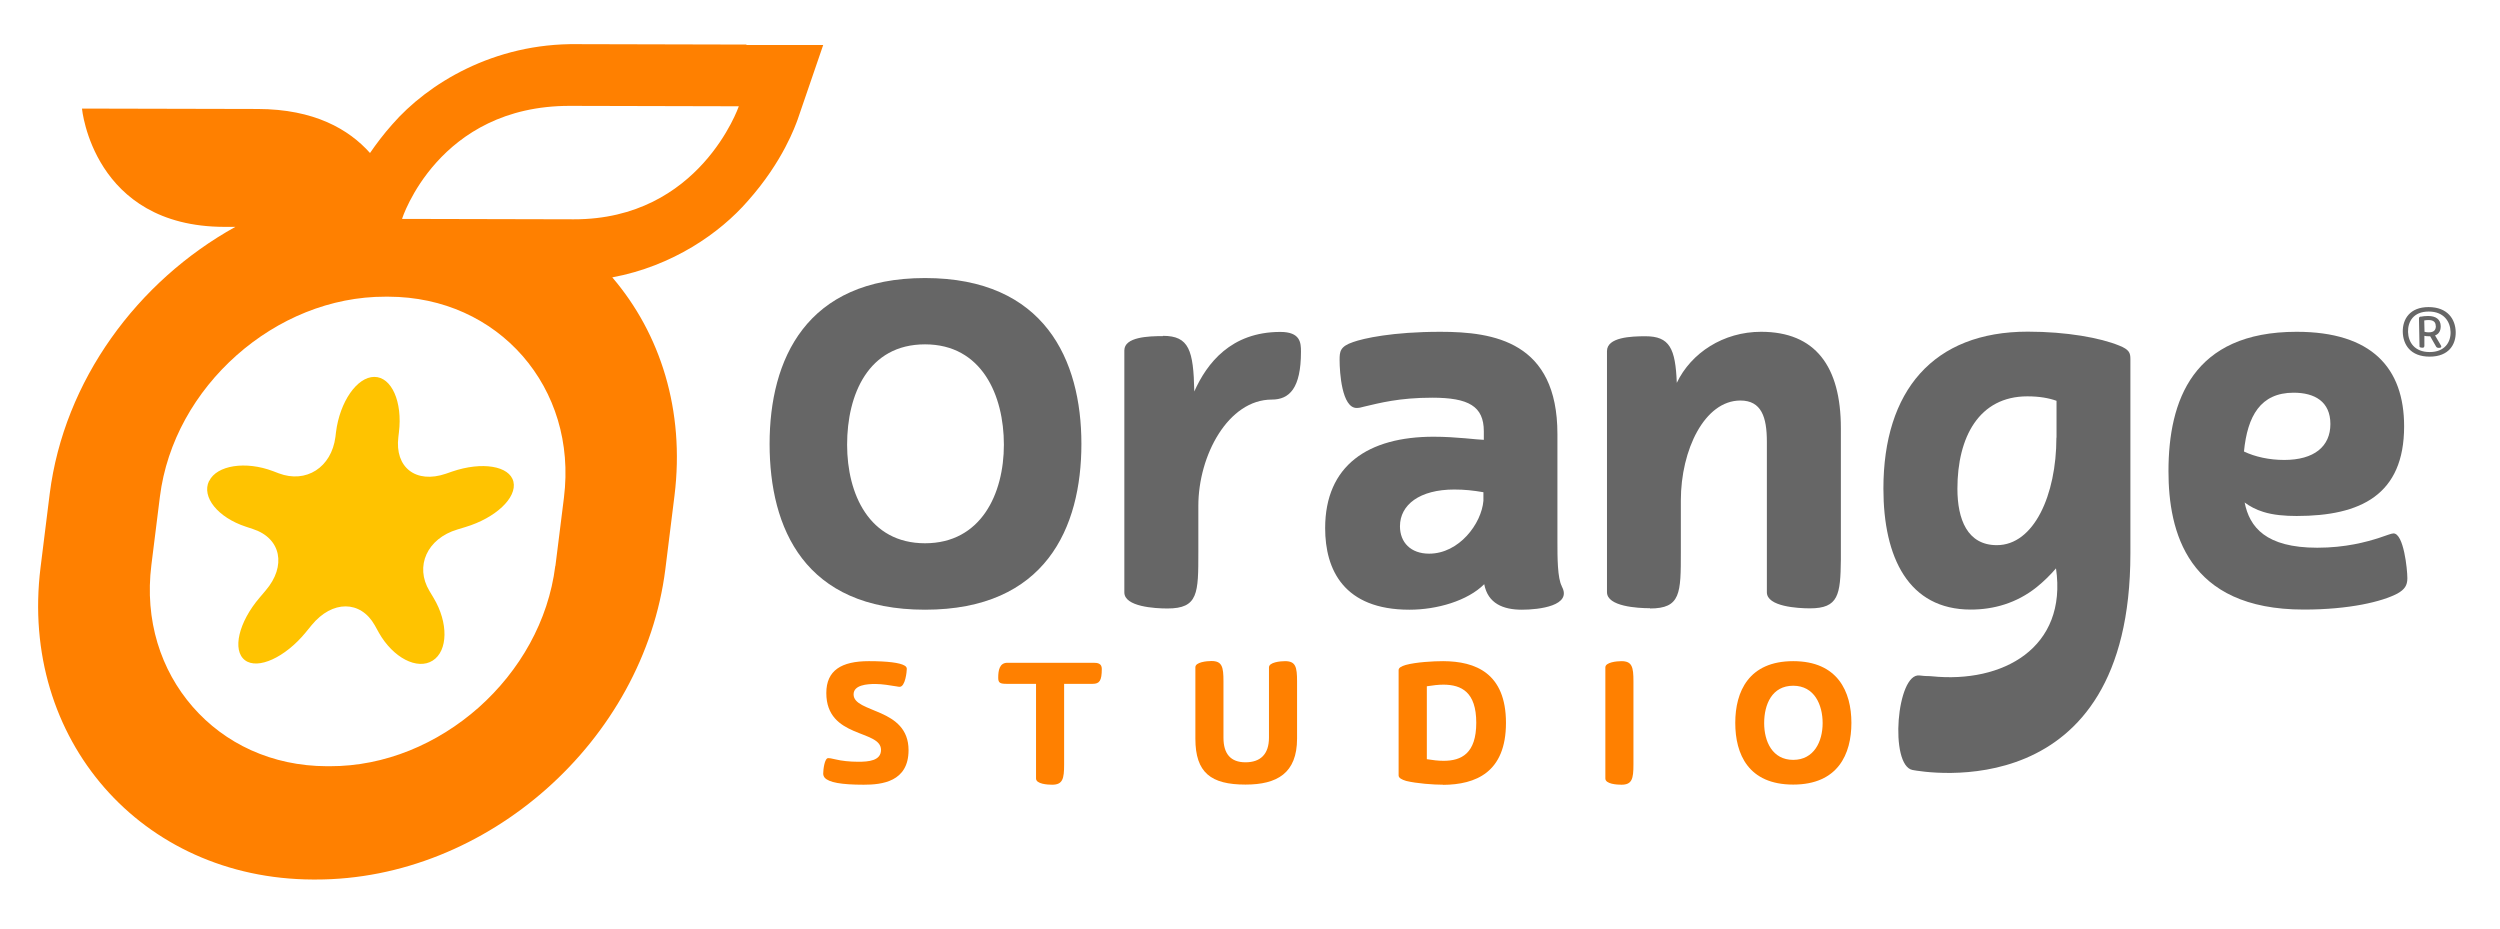 <?xml version="1.0" encoding="UTF-8"?>
<svg id="Layer_4" data-name="Layer 4" xmlns="http://www.w3.org/2000/svg" viewBox="0 0 185.13 68.77">
  <defs>
    <style>
      .cls-1 {
        fill: #ff8000;
      }

      .cls-2 {
        fill: #ffc300;
      }

      .cls-3 {
        fill: #666;
      }
    </style>
  </defs>
  <g id="New_Symbol_157" data-name="New Symbol 157">
    <g>
      <path class="cls-2" d="M15.49,35.62c.57-1.17,2.7-1.5,4.73-.73l.42.16c2.03.77,3.91-.44,4.2-2.7l.04-.34c.28-2.26,1.56-4.1,2.84-4.1,1.28,0,2.1,1.85,1.82,4.11l-.04.34c-.28,2.26,1.3,3.48,3.52,2.72l.46-.16c2.22-.76,4.26-.42,4.54.75.28,1.18-1.32,2.69-3.56,3.36l-.59.18c-2.24.67-3.17,2.72-2.07,4.55l.31.52c1.1,1.83,1.07,3.92-.07,4.64-1.14.72-2.93-.21-3.98-2.06l-.31-.56c-1.05-1.86-3.15-1.86-4.67-.01l-.45.55c-1.52,1.85-3.54,2.77-4.49,2.05-.96-.73-.47-2.82,1.09-4.64l.44-.52c1.56-1.82,1.14-3.87-.93-4.55l-.54-.18c-2.07-.68-3.29-2.2-2.72-3.38Z"/>
      <path class="cls-1" d="M55.27,3.3s-2.74,0-12.5-.03c-6.22-.09-11.11,2.94-13.72,5.94-.65.73-1.19,1.45-1.65,2.12-1.56-1.75-4.12-3.25-8.32-3.26-10.16-.02-13.01-.03-13.01-.03,0,0,.81,8.74,10.54,8.76.28,0,.55,0,.82,0-7.24,4.01-12.69,11.36-13.75,19.77l-.68,5.47c-1.57,12.7,7.47,23.04,20.16,23.09h.21c12.69.02,24.3-10.28,25.9-22.98l.68-5.47c.77-6.28-1.04-11.97-4.61-16.14,4.46-.83,7.97-3.28,10.03-5.65,2.63-2.95,3.54-5.63,3.69-6.02l1.9-5.54h-5.68ZM41.12,41.91c-.51,4.08-2.63,7.77-5.67,10.48-3.05,2.7-6.95,4.36-11.03,4.35h-.21c-4.08-.01-7.57-1.68-9.94-4.4-2.37-2.72-3.57-6.41-3.06-10.5l.63-5.05c.51-4.08,2.63-7.77,5.68-10.48,3.05-2.7,6.95-4.35,11.03-4.34h.21c4.08.01,7.57,1.68,9.94,4.39,2.37,2.72,3.57,6.42,3.06,10.5l-.63,5.04ZM42.48,16.24c-9.35-.02-12.71-.03-12.71-.03,0,0,2.67-8.39,12.44-8.37,9.76.02,12.5.03,12.5.03,0,0-2.88,8.39-12.22,8.37Z"/>
    </g>
    <g>
      <g>
        <g>
          <path class="cls-3" d="M68.5,20.59c8.86,0,11.58,6.07,11.58,12.28s-2.65,12.28-11.58,12.28-11.51-6.04-11.51-12.28,2.69-12.28,11.51-12.28ZM62.73,32.93c0,3.65,1.63,7.3,5.77,7.3s5.84-3.65,5.84-7.3-1.63-7.43-5.84-7.43-5.77,3.72-5.77,7.43Z"/>
          <path class="cls-3" d="M86.12,24.87c1.93,0,2.26,1.06,2.32,4.12.93-2.09,2.72-4.41,6.37-4.41,1.49,0,1.53.8,1.53,1.46,0,2.72-.86,3.55-2.16,3.55-3.22,0-5.44,4.12-5.44,7.87v3.42c0,3.05,0,4.18-2.29,4.18-.93,0-3.19-.13-3.19-1.19v-17.92c0-1,1.79-1.06,2.85-1.06Z"/>
          <path class="cls-3" d="M115.65,43.42c.8,1.43-1.66,1.73-2.95,1.73-1.39,0-2.52-.46-2.79-1.89-1.23,1.23-3.49,1.89-5.54,1.89-4.85,0-6.24-2.95-6.24-6.04,0-4.65,3.19-6.77,8.03-6.77,1.69,0,3.29.23,3.72.23v-.63c0-1.86-1.13-2.49-3.82-2.49-2.46,0-3.92.4-5.04.66-.23.07-.4.1-.56.1-1.09,0-1.26-2.62-1.26-3.55,0-.63.03-1,1-1.33.76-.27,2.89-.76,6.47-.76,3.95,0,8.66.73,8.66,7.57v7.96c0,1.16,0,2.72.33,3.32ZM105.83,41c2.22,0,3.88-2.22,4.02-3.92v-.63c-.76-.13-1.39-.2-2.16-.2-2.56,0-4.02,1.13-4.02,2.72,0,1.2.8,2.03,2.16,2.03Z"/>
          <path class="cls-3" d="M122.19,45.04c-.93,0-3.19-.13-3.19-1.19v-17.85c0-1.03,1.79-1.1,2.85-1.1,1.79,0,2.22.9,2.32,3.45,1.06-2.22,3.45-3.78,6.24-3.78,4.02,0,5.91,2.56,5.91,7.14v9.72c-.03,2.62-.17,3.62-2.29,3.62-.9,0-3.19-.13-3.19-1.19v-11.15c0-1.82-.4-3.05-1.96-3.05-2.65,0-4.41,3.65-4.41,7.4v3.82c0,3.05,0,4.18-2.29,4.18Z"/>
          <path class="cls-3" d="M152.25,42.09c-.43.5-.9.96-1.43,1.39-1.49,1.19-3.19,1.66-4.88,1.66-4.61,0-6.47-3.85-6.47-8.96,0-7.23,3.68-11.62,10.69-11.62,2.89,0,5.38.46,6.77,1.03.76.3.83.56.83,1v14.4c0,18.87-15.27,16.19-16.13,16.03-1.73-.33-1.18-7.22.52-7,.56.07.63.03.9.06,5.26.54,10.06-2.1,9.2-8ZM152.29,32.4v-2.72c-.56-.2-1.26-.33-2.16-.33-3.58,0-5.18,3.02-5.18,6.84,0,2.26.73,4.18,2.92,4.18,2.75,0,4.41-3.72,4.41-7.96Z"/>
          <path class="cls-3" d="M160.58,34.89c0-5.21,1.79-10.32,9.49-10.32,5.57,0,7.96,2.69,7.96,7,0,5.08-3.22,6.64-7.96,6.64-.86,0-1.73-.07-2.46-.3-.56-.17-1.03-.43-1.39-.7.36,1.82,1.56,3.35,5.38,3.35,2.09,0,3.65-.43,4.58-.73.53-.17.9-.33,1.06-.33.76,0,1.03,2.66,1.03,3.32,0,.53-.2.83-.73,1.13-1.13.6-3.55,1.19-6.94,1.19-8.66,0-10.02-5.81-10.02-10.25ZM166.16,33.43c.83.4,1.89.63,2.99.63,2.22,0,3.42-1,3.42-2.66s-1.16-2.32-2.72-2.32c-2.46,0-3.42,1.73-3.68,4.35Z"/>
        </g>
        <path class="cls-3" d="M179.84,22.74c1.41,0,1.99.9,2.01,1.84.02.92-.5,1.83-1.93,1.83s-1.97-.9-1.99-1.83c-.02-.94.52-1.84,1.91-1.84ZM178.32,24.58c.02.76.48,1.49,1.6,1.49s1.57-.73,1.55-1.49c-.02-.76-.49-1.51-1.62-1.51s-1.55.75-1.53,1.51ZM179.27,23.45c.12-.03.35-.05.54-.05.56,0,.92.24.93.75,0,.35-.13.58-.42.69l.44.75c.07.14-.04.17-.15.17-.09,0-.16-.01-.21-.09l-.44-.77s-.07,0-.11,0c-.1,0-.19,0-.32-.03v.59c.01.21,0,.29-.14.29-.06,0-.22-.01-.22-.09l-.04-2.08c0-.07.03-.12.14-.14ZM180.37,24.14c0-.29-.17-.44-.53-.44-.12,0-.22.01-.32.03l.02.84c.1.03.21.04.32.04.38,0,.52-.17.52-.48Z"/>
      </g>
      <g>
        <path class="cls-1" d="M66.33,50.82c-.37-.06-1-.17-1.51-.17-.61,0-1.61.07-1.61.77,0,1.41,4.07.96,4.07,4.13,0,2.35-1.98,2.56-3.32,2.56-1.67,0-2.58-.17-2.89-.52-.07-.09-.11-.19-.11-.3,0-.3.1-1.15.37-1.15.07,0,.21.01.57.1.41.1,1.01.17,1.66.17.75,0,1.68-.07,1.68-.88,0-1.52-4.05-.83-4.05-4.21,0-1.67,1.11-2.36,3.15-2.36,1.4,0,2.29.12,2.63.32.12.06.18.15.18.25,0,.2-.11,1.33-.53,1.33-.04,0-.15-.01-.28-.04Z"/>
        <path class="cls-1" d="M74.55,50.64c-.49,0-.63-.07-.63-.45,0-.54.09-1.11.68-1.11h6.4c.28,0,.59.05.59.45,0,.88-.17,1.11-.68,1.11h-2.11v5.97c0,1.06-.1,1.5-.89,1.5-.33,0-1.19-.05-1.19-.46v-7.01h-2.17Z"/>
        <path class="cls-1" d="M96.05,50.45v4.24c0,2.57-1.48,3.41-3.82,3.41-2.56,0-3.71-.88-3.71-3.4v-5.29c0-.38.85-.46,1.19-.46.79,0,.89.43.89,1.5v4.18c0,1.19.53,1.82,1.63,1.82s1.74-.59,1.74-1.83v-5.2c0-.38.84-.46,1.19-.46.79,0,.89.43.89,1.5Z"/>
        <path class="cls-1" d="M106.87,58.11c-.72,0-1.96-.09-2.74-.28-.33-.1-.56-.22-.56-.41v-7.8c0-.17.2-.28.53-.38.77-.21,2.04-.28,2.77-.28,2.4.01,4.65.89,4.65,4.57s-2.25,4.57-4.65,4.59ZM105.66,56.22c.43.07.85.12,1.24.12,1.32,0,2.42-.54,2.42-2.82s-1.1-2.81-2.42-2.82c-.38,0-.8.05-1.24.12v5.39Z"/>
        <path class="cls-1" d="M120.96,50.45v6.16c0,1.06-.1,1.5-.89,1.5-.33,0-1.19-.05-1.19-.46v-8.23c0-.38.85-.46,1.19-.46.79,0,.89.43.89,1.5Z"/>
        <path class="cls-1" d="M132.79,48.96c3.3,0,4.31,2.26,4.31,4.57s-.99,4.57-4.31,4.57-4.29-2.25-4.29-4.57,1-4.57,4.29-4.57ZM130.64,53.55c0,1.36.61,2.72,2.15,2.72s2.18-1.36,2.18-2.72-.61-2.77-2.18-2.77-2.15,1.38-2.15,2.77Z"/>
      </g>
    </g>
  </g>
</svg>